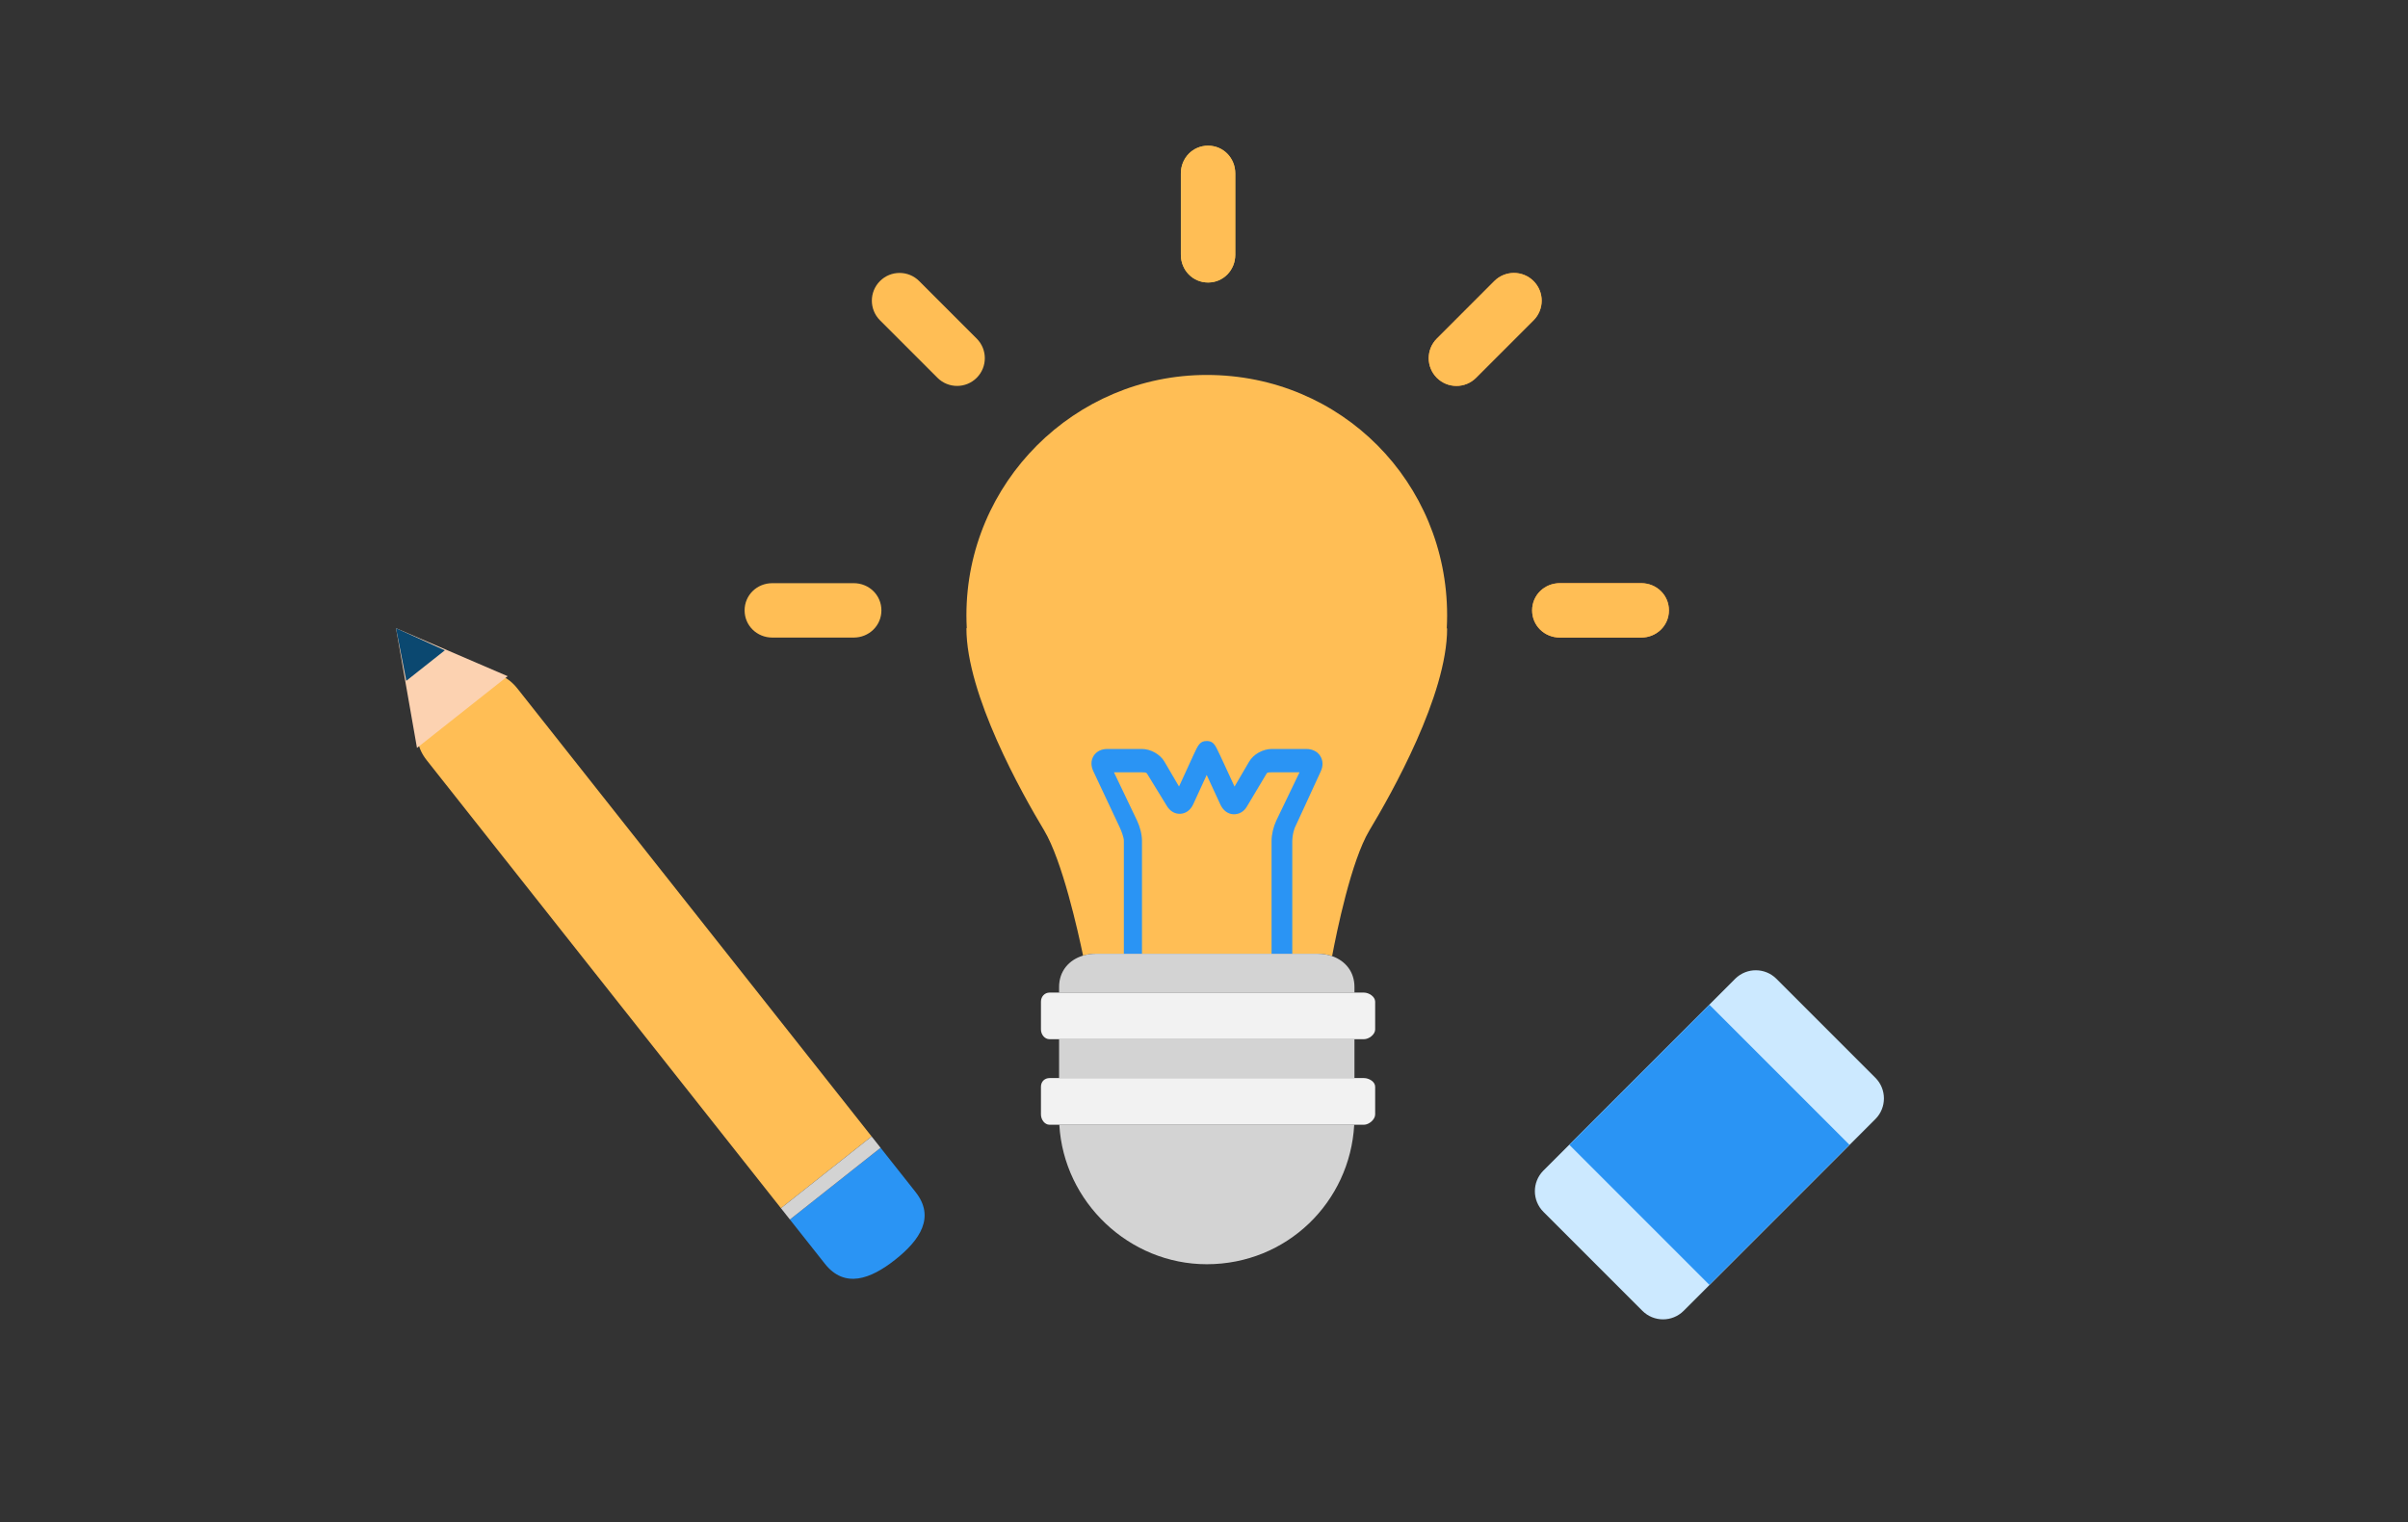 <svg width="318" height="201" viewBox="0 0 318 201" fill="none" xmlns="http://www.w3.org/2000/svg">
<rect x="0" y="0" width="318" height="201" fill="#333333" stroke="none"/>
<path d="M191.06 82.962L191.106 82.993C191.106 91.785 183.783 104.764 180.847 109.646C178.429 113.679 176.513 123.104 175.918 126.256C175.331 126.048 174.689 125.939 174.01 125.939H144.715C144.127 125.939 143.556 126.024 143.03 126.186C142.358 122.973 140.288 113.648 137.885 109.646C134.949 104.763 127.625 91.746 127.625 82.955L127.672 82.947C127.641 82.383 127.625 81.819 127.625 81.247C127.625 63.718 141.918 49.511 159.362 49.511C177.161 49.511 191.106 63.718 191.106 81.247C191.106 81.819 191.091 82.399 191.06 82.962Z" fill="#FFBE55"/>
<path d="M178.869 130.319V131.068H139.863V130.319C139.863 128.225 141.184 126.734 143.03 126.185C143.556 126.023 144.127 125.938 144.715 125.938H174.01C174.689 125.938 175.331 126.047 175.918 126.255C177.656 126.858 178.869 128.31 178.869 130.319Z" fill="#D3D3D3"/>
<path d="M174.419 101.859L172.581 105.853L172.287 106.494L171.005 109.267C170.982 109.329 170.951 109.391 170.935 109.46C170.889 109.576 170.85 109.708 170.819 109.847C170.804 109.908 170.789 109.986 170.773 110.055C170.758 110.125 170.742 110.194 170.734 110.264C170.719 110.333 170.711 110.403 170.703 110.472C170.688 110.542 170.68 110.603 170.68 110.673C170.665 110.805 170.657 110.928 170.657 111.029V125.939H167.922V111.029C167.922 110.164 168.177 109.159 168.54 108.371L171.615 101.982H167.945C167.861 101.982 167.745 101.982 167.628 101.99C167.59 101.99 167.552 101.998 167.512 102.006C167.482 102.006 167.459 102.014 167.435 102.021C167.381 102.037 167.335 102.06 167.312 102.091C167.289 102.106 167.281 102.114 167.273 102.13V102.137L164.67 106.494C164.253 107.213 163.588 107.553 162.862 107.522C162.135 107.483 161.518 107.004 161.163 106.24L159.355 102.331L157.57 106.216C157.215 106.974 156.597 107.429 155.87 107.46C155.136 107.499 154.487 107.097 154.063 106.371L151.467 102.137C151.366 101.967 150.988 101.983 150.795 101.983H147.11L150.169 108.379C150.532 109.159 150.81 110.164 150.81 111.029V125.94H148.416V111.029C148.416 110.558 148.076 109.692 147.875 109.26L144.383 101.835C144.051 101.125 144.051 100.407 144.429 99.803C144.815 99.209 145.449 98.899 146.237 98.899H150.795C151.947 98.899 153.205 99.587 153.785 100.591L155.701 103.859L157.586 99.749C158.22 98.374 158.459 97.849 159.355 97.849H159.363C159.425 97.849 159.487 97.849 159.549 97.857C160.236 97.926 160.499 98.39 161.001 99.486C161.047 99.572 161.087 99.657 161.125 99.741L162.036 101.704L163.033 103.867L164.949 100.591C165.529 99.587 166.787 98.899 167.946 98.899H172.504C172.713 98.899 172.906 98.923 173.091 98.961C173.177 98.984 173.254 99 173.331 99.031C173.408 99.055 173.486 99.085 173.555 99.124C173.601 99.139 173.647 99.162 173.686 99.193C173.748 99.224 173.802 99.255 173.848 99.293C173.903 99.324 173.957 99.363 174.003 99.417C174.065 99.471 174.126 99.533 174.189 99.603C174.243 99.664 174.297 99.734 174.343 99.811C174.729 100.414 174.752 101.148 174.419 101.859Z" fill="#2A94F4"/>
<path d="M178.838 148.521C178.274 158.749 169.938 166.938 159.362 166.938C149.126 166.938 140.481 158.749 139.894 148.521H178.838Z" fill="#D3D3D3"/>
<path d="M178.869 137.226H139.863V142.356H178.869V137.226Z" fill="#D3D3D3"/>
<path d="M181.604 132.266V135.936C181.604 136.6 180.785 137.225 180.113 137.225H138.612C137.947 137.225 137.468 136.6 137.468 135.936V132.266C137.468 131.602 137.947 131.068 138.612 131.068H180.113C180.785 131.069 181.604 131.602 181.604 132.266Z" fill="#F2F2F2"/>
<path d="M181.604 143.499V147.161C181.604 147.833 180.785 148.521 180.113 148.521H138.612C137.947 148.521 137.468 147.833 137.468 147.161V143.499C137.468 142.827 137.947 142.356 138.612 142.356H180.113C180.785 142.356 181.604 142.827 181.604 143.499Z" fill="#F2F2F2"/>
<path d="M159.537 37.303C157.514 37.303 155.944 35.664 155.944 33.641V22.899C155.944 20.877 157.514 19.237 159.537 19.237C161.559 19.237 163.129 20.877 163.129 22.899V33.641C163.129 35.664 161.559 37.303 159.537 37.303Z" fill="#F4C342"/>
<path d="M159.537 37.303C157.514 37.303 155.944 35.664 155.944 33.641V22.899C155.944 20.877 157.514 19.237 159.537 19.237C161.559 19.237 163.129 20.877 163.129 22.899V33.641C163.129 35.664 161.559 37.303 159.537 37.303Z" fill="#FFBE55"/>
<path d="M216.737 84.19H205.994C203.972 84.19 202.332 82.62 202.332 80.598C202.332 78.575 203.972 77.005 205.994 77.005H216.737C218.759 77.005 220.399 78.575 220.399 80.598C220.399 82.62 218.759 84.19 216.737 84.19Z" fill="#F89B36"/>
<path d="M216.737 84.19H205.994C203.972 84.19 202.332 82.62 202.332 80.598C202.332 78.575 203.972 77.005 205.994 77.005H216.737C218.759 77.005 220.399 78.575 220.399 80.598C220.399 82.62 218.759 84.19 216.737 84.19Z" fill="#FFBE55"/>
<path d="M112.737 84.19H101.995C99.973 84.19 98.332 82.62 98.332 80.598C98.332 78.575 99.973 77.005 101.995 77.005H112.737C114.758 77.005 116.399 78.575 116.399 80.598C116.399 82.62 114.758 84.19 112.737 84.19Z" fill="#FFBE55"/>
<path d="M126.394 50.96C125.456 50.96 124.52 50.603 123.804 49.888L116.209 42.293C114.778 40.863 114.778 38.544 116.209 37.113C117.638 35.683 119.958 35.683 121.387 37.113L128.983 44.709C130.413 46.138 130.413 48.458 128.983 49.888C128.268 50.603 127.331 50.96 126.394 50.96Z" fill="#FFBE55"/>
<path d="M192.336 50.96C191.399 50.96 190.462 50.604 189.747 49.889C188.317 48.459 188.317 46.14 189.747 44.71L197.342 37.113C198.772 35.684 201.091 35.683 202.522 37.113C203.951 38.543 203.951 40.862 202.522 42.293L194.926 49.889C194.212 50.604 193.274 50.96 192.336 50.96Z" fill="#F89B36"/>
<path d="M192.336 50.96C191.399 50.96 190.462 50.604 189.747 49.889C188.317 48.459 188.317 46.14 189.747 44.71L197.342 37.113C198.772 35.684 201.091 35.683 202.522 37.113C203.951 38.543 203.951 40.862 202.522 42.293L194.926 49.889C194.212 50.604 193.274 50.96 192.336 50.96Z" fill="#FFBE55"/>
<path d="M115.106 150.066L68.344 90.936C65.739 87.642 62.334 88.875 59.041 91.479C55.748 94.084 53.764 97.114 56.368 100.407L103.13 159.538L115.106 150.066Z" fill="#FFBE55"/>
<path d="M104.314 161.035L108.931 166.873C111.535 170.167 114.941 168.934 118.233 166.33C121.527 163.725 123.511 160.696 120.907 157.402L116.29 151.564L104.314 161.035Z" fill="#2A94F4"/>
<path d="M67.042 89.289L52.293 82.947L55.066 98.76L67.042 89.289Z" fill="#FCD2B1"/>
<path d="M58.745 85.874L52.293 82.947L53.656 89.899L58.745 85.874Z" fill="#0B4870"/>
<path d="M103.131 159.538L104.314 161.035L116.29 151.564L115.107 150.067L103.131 159.538Z" fill="#D3D3D3"/>
<path d="M247.66 147.775L222.349 173.086C220.84 174.595 218.398 174.595 216.889 173.086L203.827 160.024C202.328 158.524 202.319 156.106 203.797 154.595L229.139 129.253C229.148 129.243 229.16 129.232 229.169 129.223C230.681 127.744 233.099 127.753 234.599 129.253L247.66 142.315C249.169 143.823 249.169 146.266 247.66 147.775Z" fill="#CCE9FF"/>
<path d="M244.24 151.168L225.743 132.671L207.245 151.168L225.743 169.666L244.24 151.168Z" fill="#2A94F4"/>
</svg>
